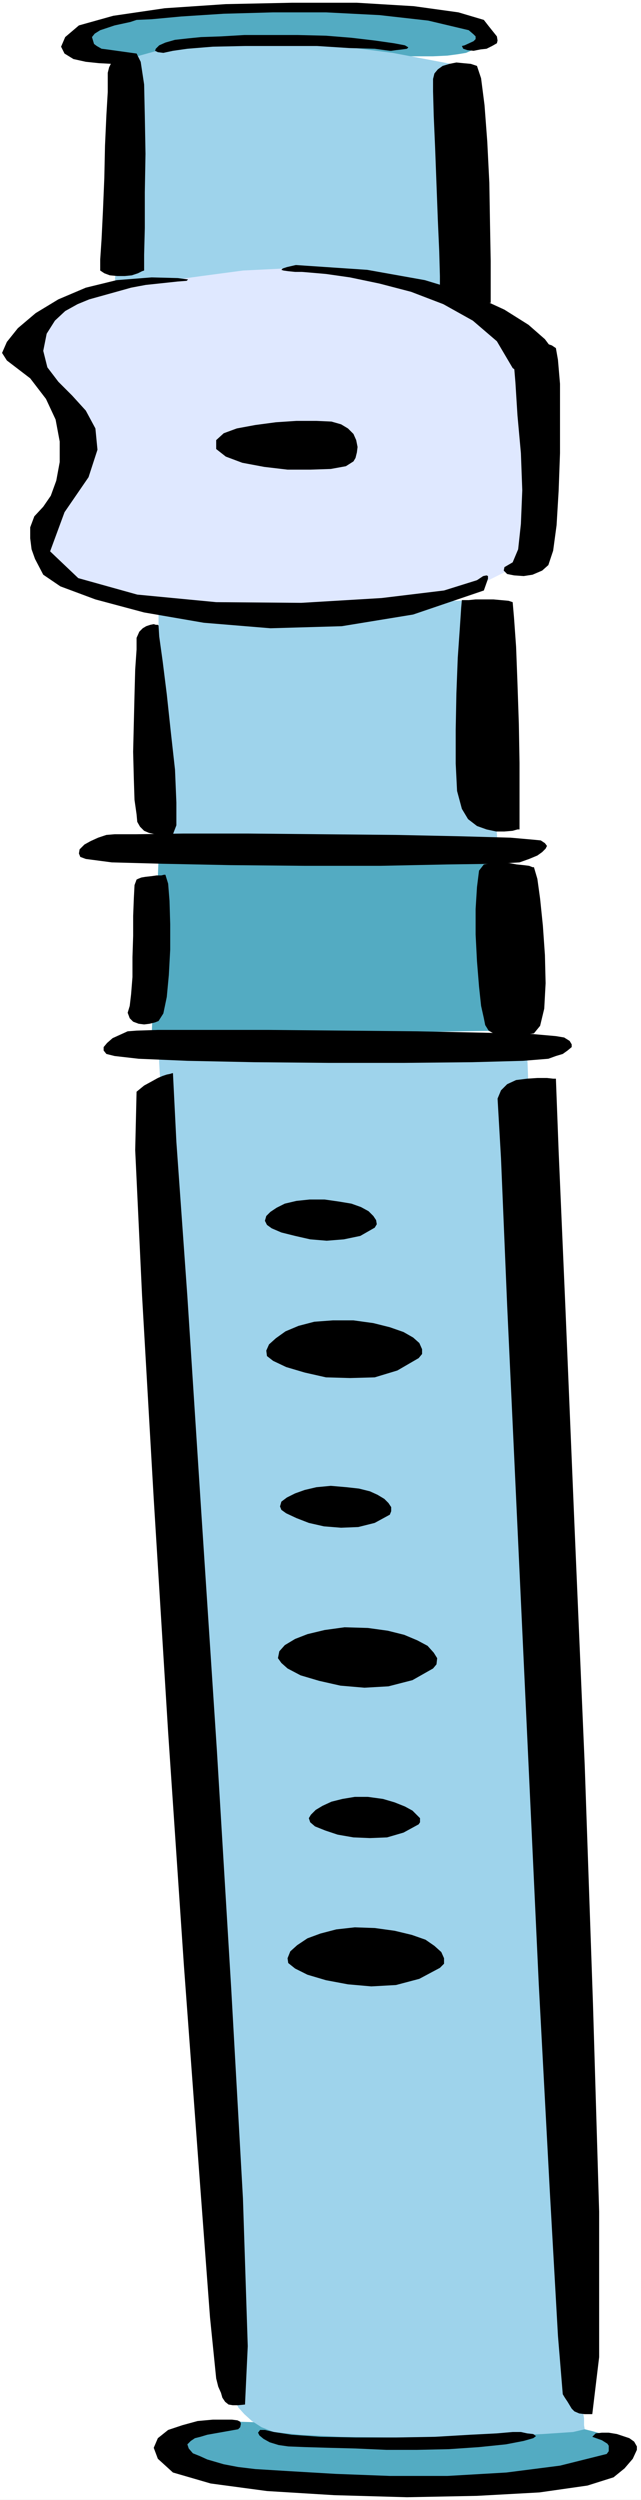 <?xml version="1.0" encoding="UTF-8" standalone="no"?>
<svg
   version="1.0"
   width="39.944mm"
   height="155.668mm"
   id="svg32"
   sodipodi:docname="Flute 9.wmf"
   xmlns:inkscape="http://www.inkscape.org/namespaces/inkscape"
   xmlns:sodipodi="http://sodipodi.sourceforge.net/DTD/sodipodi-0.dtd"
   xmlns="http://www.w3.org/2000/svg"
   xmlns:svg="http://www.w3.org/2000/svg">
  <rect width="100%" height="100%" fill="#333333" stroke="none"/>
  <sodipodi:namedview
     id="namedview32"
     pagecolor="#ffffff"
     bordercolor="#000000"
     borderopacity="0.25"
     inkscape:showpageshadow="2"
     inkscape:pageopacity="0.0"
     inkscape:pagecheckerboard="0"
     inkscape:deskcolor="#d1d1d1"
     inkscape:document-units="mm" />
  <defs
     id="defs1">
    <pattern
       id="WMFhbasepattern"
       patternUnits="userSpaceOnUse"
       width="6"
       height="6"
       x="0"
       y="0" />
  </defs>
  <path
     style="fill:#ffffff;fill-opacity:1;fill-rule:evenodd;stroke:none"
     d="M 0,588.353 H 150.97 V 0 H 0 Z"
     id="path1" />
  <path
     style="fill:#53abc2;fill-opacity:1;fill-rule:evenodd;stroke:none"
     d="M 30.55,13.735 H 28.287 L 25.862,13.25 23.599,12.927 21.175,12.281 18.912,11.473 17.457,10.665 16.649,9.857 16.972,9.049 18.104,7.918 20.043,6.787 22.791,5.979 25.862,5.171 28.933,4.525 32.166,4.04 35.076,3.717 h 2.263 l 3.879,-0.485 5.981,-0.646 7.759,-0.646 9.052,-0.646 10.022,-0.162 10.183,0.162 10.022,0.808 9.375,1.616 10.345,4.201 -1.616,2.909 h -0.162 l -0.162,0.323 -0.485,0.323 -0.647,0.485 -1.131,0.485 -1.94,0.323 -2.425,0.323 -3.394,0.162 H 96.498 87.123 75.647 l -12.769,0.162 -11.961,0.162 -10.506,0.162 h -7.274 z"
     id="path2" />
  <path
     style="fill:#9ed3eb;fill-opacity:1;fill-rule:evenodd;stroke:none"
     d="m 30.55,13.735 5.819,-1.616 6.142,-1.454 6.789,-0.97 8.244,-0.323 9.537,0.162 11.476,1.131 13.901,1.778 16.325,3.07 V 70.131 L 26.994,67.06 Z"
     id="path3" />
  <path
     style="fill:#dfe8ff;fill-opacity:1;fill-rule:evenodd;stroke:none"
     d="m 5.011,83.704 0.162,-1.131 2.101,-3.232 3.233,-3.555 3.233,-2.909 1.455,-1.131 2.586,-0.808 5.011,-1.131 6.95,-1.778 8.405,-1.778 9.375,-1.293 9.698,-1.293 9.86,-0.485 9.375,0.485 9.213,1.131 9.86,1.939 9.537,2.909 8.728,4.363 7.597,5.817 5.819,7.918 3.233,9.695 0.485,12.443 -8.567,23.108 -4.364,2.101 -3.556,1.778 -1.293,1.131 -0.808,0.97 -3.071,0.808 -5.657,0.97 -7.274,0.808 -8.405,0.808 -16.487,1.454 -10.345,0.97 -4.364,-0.162 -5.819,-0.808 -14.224,-2.101 -18.104,-2.747 -5.011,-4.363 -3.718,-3.232 -1.131,-1.454 -0.323,-1.131 0.323,-1.293 2.909,-5.009 6.627,-9.857 0.323,-0.97 V 99.702 Z"
     id="path4" />
  <path
     style="fill:#9ed3eb;fill-opacity:1;fill-rule:evenodd;stroke:none"
     d="m 112.339,141.231 4.849,56.88 -79.849,-0.485 V 143.655 Z"
     id="path5" />
  <path
     style="fill:#53abc2;fill-opacity:1;fill-rule:evenodd;stroke:none"
     d="m 37.338,202.15 79.849,-0.485 1.94,40.883 -83.405,1.293 z"
     id="path6" />
  <path
     style="fill:#53abc2;fill-opacity:1;fill-rule:evenodd;stroke:none"
     d="m 137.716,571.709 1.94,0.485 2.263,0.646 2.101,0.646 1.94,0.808 1.616,0.808 0.97,0.646 0.162,0.808 -0.647,0.485 -2.101,0.97 -3.718,1.454 -5.657,1.616 -8.244,1.778 -11.153,1.454 -14.224,0.97 -18.104,0.162 -21.983,-0.646 -22.144,-6.625 v -4.04 l 0.323,-0.323 1.131,-0.323 1.455,-0.808 2.101,-0.808 2.263,-0.646 2.909,-0.646 2.425,-0.485 2.748,-0.162 5.334,0.162 10.183,0.323 13.254,0.323 14.547,0.323 14.224,0.162 12.285,0.323 8.567,0.162 z"
     id="path7" />
  <path
     style="fill:#9ed3eb;fill-opacity:1;fill-rule:evenodd;stroke:none"
     d="m 54.311,559.752 0.162,1.454 0.162,1.778 0.647,1.778 0.808,1.778 1.455,1.616 1.778,1.616 2.263,1.454 2.909,1.131 6.142,0.646 9.537,0.485 11.961,0.162 12.931,-0.162 12.123,-0.162 10.507,-0.485 7.274,-0.485 2.748,-0.646 -0.162,-0.97 v -1.616 l -0.323,-2.101 -0.485,-2.262 -0.162,-2.262 -0.323,-2.101 -0.323,-1.293 v -0.485 L 124.138,247.234 H 37.338 Z"
     id="path8" />
  <path
     style="fill:#000000;fill-opacity:1;fill-rule:evenodd;stroke:none"
     d="m 120.744,81.28 0.162,2.909 0.485,5.817 0.485,7.756 0.808,8.888 0.323,8.726 -0.323,7.918 -0.647,5.979 -1.293,3.07 -1.94,1.131 -0.162,0.808 0.808,0.808 1.616,0.323 2.263,0.162 2.101,-0.323 2.263,-0.97 1.455,-1.293 1.131,-3.393 0.808,-5.979 0.485,-8.08 0.323,-8.888 v -8.726 -7.595 l -0.485,-5.656 -0.485,-2.747 -0.97,-0.646 -1.455,-0.485 -1.616,-0.162 -1.778,0.162 h -1.778 l -1.293,0.323 -0.97,0.162 z"
     id="path9" />
  <path
     style="fill:#000000;fill-opacity:1;fill-rule:evenodd;stroke:none"
     d="m 113.955,138.968 -16.649,5.656 -16.81,2.747 -16.81,0.485 -15.679,-1.293 -14.063,-2.424 -11.476,-3.07 -8.244,-3.07 -4.041,-2.747 -1.94,-3.717 -0.808,-2.262 -0.323,-2.585 v -2.585 l 0.97,-2.585 2.101,-2.262 1.778,-2.585 1.293,-3.555 0.808,-4.363 v -4.848 L 13.093,98.732 10.83,93.884 7.112,89.037 1.616,84.835 l -1.131,-1.778 1.131,-2.585 2.586,-3.232 4.203,-3.555 5.334,-3.232 6.466,-2.747 7.274,-1.778 8.244,-0.646 6.142,0.162 2.425,0.323 -0.323,0.323 -2.101,0.162 -7.597,0.808 -3.394,0.646 -9.86,2.747 -2.748,1.131 -2.909,1.616 -2.425,2.262 -1.94,3.07 -0.808,4.04 0.97,3.878 2.586,3.393 3.233,3.232 3.233,3.555 2.263,4.201 0.485,5.009 -2.101,6.464 -5.657,8.241 -3.394,9.211 6.627,6.302 13.901,3.878 18.588,1.778 20.043,0.162 18.912,-1.131 14.709,-1.778 7.759,-2.424 1.455,-0.97 0.808,-0.162 0.323,0.162 v 0.646 z"
     id="path10" />
  <path
     style="fill:#000000;fill-opacity:1;fill-rule:evenodd;stroke:none"
     d="m 83.244,108.589 0.485,-0.808 0.323,-1.293 0.162,-1.293 -0.323,-1.616 -0.647,-1.454 -1.293,-1.293 -1.616,-0.97 -2.263,-0.646 -3.556,-0.162 h -4.688 l -4.849,0.323 -4.849,0.646 -4.364,0.808 -3.071,1.131 -1.778,1.616 v 2.101 l 2.263,1.778 3.879,1.454 5.172,0.97 5.496,0.646 h 5.334 l 4.849,-0.162 3.556,-0.646 z"
     id="path11" />
  <path
     style="fill:#000000;fill-opacity:1;fill-rule:evenodd;stroke:none"
     d="m 130.927,83.704 -0.647,-1.293 -1.94,-2.585 -3.879,-3.393 -5.657,-3.555 -8.082,-3.717 -10.668,-3.232 -13.578,-2.424 -16.81,-1.131 -2.101,0.485 -0.97,0.323 -0.323,0.323 0.485,0.162 1.131,0.162 1.616,0.162 h 1.616 l 1.94,0.162 3.718,0.323 5.657,0.808 6.95,1.454 7.435,1.939 7.597,2.909 6.95,3.878 5.657,4.848 3.718,6.302 1.94,1.454 1.778,0.323 1.778,-0.323 1.455,-0.808 1.131,-1.293 1.293,-1.131 0.647,-0.808 z"
     id="path12" />
  <path
     style="fill:#000000;fill-opacity:1;fill-rule:evenodd;stroke:none"
     d="M 33.944,63.667 V 59.95 L 34.106,53.648 V 45.246 L 34.267,36.196 34.106,27.309 33.944,19.876 33.136,14.543 32.166,12.604 h -1.778 l -1.455,0.323 -1.131,0.323 -0.97,0.646 -0.647,0.97 -0.485,0.97 -0.323,1.293 v 1.454 3.07 l -0.323,5.494 -0.323,7.11 -0.162,7.595 -0.323,7.756 -0.323,6.625 -0.323,4.848 V 63.667 l 0.97,0.646 1.293,0.485 1.778,0.162 h 1.778 l 1.616,-0.162 1.455,-0.485 0.97,-0.485 z"
     id="path13" />
  <path
     style="fill:#000000;fill-opacity:1;fill-rule:evenodd;stroke:none"
     d="M 115.571,71.262 V 67.868 61.405 l -0.162,-8.726 -0.162,-9.695 -0.485,-9.695 -0.647,-8.564 -0.808,-6.302 -0.97,-2.909 -1.455,-0.485 -1.778,-0.162 -1.616,-0.162 -1.616,0.323 -1.616,0.485 -1.131,0.808 -0.808,0.97 -0.323,1.293 v 2.909 l 0.162,5.817 0.323,7.433 0.323,8.564 0.323,8.564 0.323,7.272 0.162,5.817 v 2.747 l 0.647,0.97 1.131,0.808 2.101,0.646 2.263,0.485 2.101,0.162 1.94,0.323 1.293,0.162 z"
     id="path14" />
  <path
     style="fill:#000000;fill-opacity:1;fill-rule:evenodd;stroke:none"
     d="m 91.811,11.958 -3.556,-0.485 -5.981,-0.162 -7.597,-0.485 h -8.405 -8.567 l -7.597,0.162 -5.981,0.485 -3.394,0.485 -2.263,0.485 -1.293,-0.162 -0.647,-0.323 0.162,-0.485 0.808,-0.808 1.455,-0.646 2.263,-0.646 2.909,-0.323 3.233,-0.323 4.688,-0.162 5.496,-0.323 h 6.142 6.466 l 6.627,0.162 5.981,0.485 5.496,0.646 4.526,0.646 2.586,0.485 0.808,0.485 -0.323,0.323 -1.131,0.162 -1.455,0.162 -1.131,0.162 z"
     id="path15" />
  <path
     style="fill:#000000;fill-opacity:1;fill-rule:evenodd;stroke:none"
     d="M 32.166,12.604 25.216,11.635 23.922,11.473 22.791,10.827 22.144,10.342 21.66,8.726 22.306,7.918 23.599,7.11 26.994,5.979 30.711,5.171 32.166,4.686 35.722,4.525 42.673,3.878 52.694,3.232 64.332,2.909 h 12.446 l 12.608,0.646 11.476,1.293 9.537,2.262 1.131,0.97 0.485,0.485 v 0.646 l -0.485,0.485 -2.101,0.97 -0.647,0.162 0.323,0.646 0.97,0.323 1.455,0.162 1.616,-0.323 1.455,-0.162 1.293,-0.646 1.131,-0.646 0.162,-0.646 L 117.026,8.564 115.087,6.14 113.955,4.686 107.974,2.909 97.468,1.454 84.052,0.646 H 68.696 L 53.179,0.97 38.793,1.939 26.67,3.717 18.588,5.979 l -3.233,2.747 -0.97,2.262 0.808,1.616 2.101,1.293 2.909,0.646 3.071,0.323 3.071,0.162 2.425,-0.162 1.616,-0.162 1.131,-0.485 0.808,-0.646 v -0.646 z"
     id="path16" />
  <path
     style="fill:#000000;fill-opacity:1;fill-rule:evenodd;stroke:none"
     d="m 120.744,572.356 -3.718,0.323 -6.304,0.323 -8.244,0.485 -9.213,0.162 h -9.375 l -8.405,-0.162 -6.789,-0.485 -4.203,-0.646 -2.101,-0.485 h -1.131 l -0.485,0.646 0.323,0.646 0.97,0.808 1.455,0.808 2.101,0.646 2.263,0.323 4.041,0.162 5.496,0.162 6.304,0.162 7.274,0.323 h 7.274 l 7.435,-0.162 7.112,-0.485 6.304,-0.646 4.203,-0.808 2.263,-0.646 0.647,-0.485 -0.647,-0.485 -1.455,-0.162 -1.455,-0.323 h -1.616 z"
     id="path17" />
  <path
     style="fill:#000000;fill-opacity:1;fill-rule:evenodd;stroke:none"
     d="m 56.089,571.709 -7.274,1.293 -1.616,0.485 -1.293,0.323 -0.97,0.646 -0.808,0.808 0.323,0.97 0.97,1.131 1.616,0.646 1.778,0.808 3.879,1.131 3.394,0.646 4.041,0.485 7.92,0.485 10.991,0.646 12.769,0.485 h 13.578 l 13.901,-0.808 12.608,-1.616 10.991,-2.747 0.485,-0.646 v -1.293 l -0.323,-0.485 -1.293,-0.808 -2.263,-0.808 0.808,-0.808 1.455,-0.162 h 1.616 l 1.94,0.323 1.455,0.485 1.455,0.485 1.131,0.808 0.647,1.131 v 0.808 l -0.97,2.101 -1.94,2.262 -2.586,2.101 -6.142,1.939 -11.315,1.616 -14.709,0.808 -16.487,0.323 -17.134,-0.485 -15.841,-0.97 -13.254,-1.778 -8.89,-2.585 -3.556,-3.232 -0.97,-2.585 0.97,-2.262 2.425,-1.939 3.394,-1.131 3.556,-0.97 3.556,-0.323 h 2.586 1.94 l 1.293,0.162 0.647,0.323 0.162,0.485 -0.162,0.808 z"
     id="path18" />
  <path
     style="fill:#000000;fill-opacity:1;fill-rule:evenodd;stroke:none"
     d="m 120.744,141.715 0.323,3.717 0.485,6.787 0.323,8.564 0.323,9.534 0.162,9.211 v 7.918 5.494 2.262 h -0.485 l -1.131,0.323 -1.94,0.162 h -1.94 l -2.263,-0.485 -2.263,-0.808 -2.101,-1.616 -1.455,-2.424 -1.131,-4.201 -0.323,-6.464 v -7.918 l 0.162,-8.564 0.323,-8.403 0.485,-6.948 0.323,-4.848 0.162,-1.778 h 0.485 1.131 l 1.616,-0.162 h 2.101 2.101 l 1.778,0.162 1.778,0.162 z"
     id="path19" />
  <path
     style="fill:#000000;fill-opacity:1;fill-rule:evenodd;stroke:none"
     d="m 37.338,147.21 0.162,2.585 0.808,5.817 0.97,7.756 0.97,9.049 0.97,8.726 0.323,7.756 v 5.332 l -0.808,2.101 h -1.455 -1.293 -1.455 l -1.455,-0.323 -1.131,-0.485 -0.97,-0.97 -0.647,-1.131 -0.162,-1.778 -0.485,-3.393 -0.162,-5.009 -0.162,-6.302 0.162,-6.787 0.162,-6.625 0.162,-5.979 0.323,-4.686 v -2.747 l 0.647,-1.454 0.808,-0.808 0.808,-0.485 0.97,-0.323 0.808,-0.162 0.485,0.162 h 0.485 z"
     id="path20" />
  <path
     style="fill:#000000;fill-opacity:1;fill-rule:evenodd;stroke:none"
     d="m 20.205,202.15 6.142,0.808 11.961,0.323 16.002,0.323 17.619,0.162 h 17.619 l 15.679,-0.323 11.476,-0.162 5.657,-0.323 2.263,-0.808 1.94,-0.808 1.131,-0.808 0.808,-0.808 0.323,-0.646 -0.485,-0.646 -0.97,-0.646 -1.616,-0.162 -5.496,-0.485 -11.638,-0.323 -15.356,-0.323 -17.619,-0.162 -17.295,-0.162 H 43.157 l -11.153,0.162 h -5.011 l -1.94,0.162 -1.94,0.646 -1.778,0.808 -1.455,0.808 -1.131,1.131 -0.162,0.97 0.323,0.808 z"
     id="path21" />
  <path
     style="fill:#000000;fill-opacity:1;fill-rule:evenodd;stroke:none"
     d="m 26.994,248.527 5.657,0.646 11.476,0.485 15.679,0.323 17.78,0.162 h 17.457 l 16.164,-0.162 11.961,-0.323 5.981,-0.485 1.778,-0.646 1.616,-0.485 1.131,-0.808 0.97,-0.808 v -0.646 l -0.485,-0.808 -1.293,-0.808 -1.94,-0.323 -5.496,-0.485 -11.638,-0.323 -15.517,-0.323 -17.295,-0.162 -17.457,-0.162 H 48.33 37.177 l -5.011,0.162 -2.101,0.162 -1.778,0.808 -1.778,0.808 -1.293,1.131 -0.808,0.97 v 0.808 l 0.647,0.808 z"
     id="path22" />
  <path
     style="fill:#000000;fill-opacity:1;fill-rule:evenodd;stroke:none"
     d="m 125.755,204.09 0.808,2.747 0.647,4.686 0.647,6.302 0.485,6.948 0.162,6.625 -0.323,5.979 -0.97,4.04 -1.455,1.778 -1.94,0.323 h -2.101 l -1.94,0.162 h -1.778 l -1.778,-0.485 -1.131,-0.646 -0.808,-1.293 -0.323,-1.616 -0.647,-2.909 -0.485,-4.525 -0.485,-5.979 -0.323,-6.302 v -5.979 l 0.323,-5.171 0.485,-3.878 1.131,-1.454 1.94,-0.323 2.101,-0.162 1.94,0.162 1.778,0.323 1.616,0.162 1.293,0.162 0.808,0.323 z"
     id="path23" />
  <path
     style="fill:#000000;fill-opacity:1;fill-rule:evenodd;stroke:none"
     d="m 38.955,205.867 0.647,2.101 0.323,4.04 0.162,5.494 v 5.979 l -0.323,5.979 -0.485,5.171 -0.808,3.878 -1.131,1.778 -0.808,0.323 -1.293,0.323 -1.293,0.162 -1.293,-0.162 -1.293,-0.485 -0.808,-0.808 -0.485,-1.293 0.485,-1.616 0.323,-2.747 0.323,-4.04 v -4.686 l 0.162,-5.009 v -4.686 l 0.162,-4.201 0.162,-3.07 0.485,-1.293 0.323,-0.162 0.808,-0.323 0.97,-0.162 1.455,-0.162 1.131,-0.162 h 1.131 l 0.647,-0.162 z"
     id="path24" />
  <path
     style="fill:#000000;fill-opacity:1;fill-rule:evenodd;stroke:none"
     d="m 98.599,319.627 0.808,-0.97 v -1.131 l -0.647,-1.454 -1.455,-1.293 -2.263,-1.293 -3.233,-1.131 -3.879,-0.97 -4.688,-0.646 H 78.395 l -4.364,0.323 -3.718,0.97 -3.071,1.293 -2.263,1.616 -1.616,1.454 -0.647,1.454 0.162,1.293 1.455,1.131 3.071,1.454 4.364,1.293 5.011,1.131 5.657,0.162 5.819,-0.162 5.334,-1.616 z"
     id="path25" />
  <path
     style="fill:#000000;fill-opacity:1;fill-rule:evenodd;stroke:none"
     d="m 101.994,392.666 0.808,-0.97 0.162,-1.454 -0.808,-1.293 -1.455,-1.616 -2.425,-1.293 -3.071,-1.293 -3.879,-0.97 -4.688,-0.646 -5.496,-0.162 -4.688,0.646 -4.041,0.97 -2.909,1.131 -2.425,1.454 -1.293,1.454 -0.323,1.616 0.808,1.131 1.455,1.293 3.071,1.616 4.364,1.293 5.011,1.131 5.657,0.485 5.657,-0.323 5.657,-1.454 z"
     id="path26" />
  <path
     style="fill:#000000;fill-opacity:1;fill-rule:evenodd;stroke:none"
     d="m 103.61,463.12 0.97,-0.97 v -1.293 l -0.647,-1.454 -1.616,-1.454 -2.101,-1.454 -3.233,-1.131 -4.041,-0.97 -4.688,-0.646 -4.688,-0.162 -4.364,0.485 -3.718,0.97 -3.071,1.131 -2.425,1.616 -1.616,1.454 -0.647,1.616 0.162,1.131 1.616,1.293 2.909,1.454 4.364,1.293 5.172,0.97 5.496,0.485 5.819,-0.323 5.496,-1.454 z"
     id="path27" />
  <path
     style="fill:#000000;fill-opacity:1;fill-rule:evenodd;stroke:none"
     d="m 98.599,429.348 0.323,-0.485 v -0.97 l -0.808,-0.808 -0.97,-0.97 -1.778,-0.97 -2.425,-0.97 -2.748,-0.808 -3.556,-0.485 h -3.071 l -2.909,0.485 -2.586,0.646 -2.101,0.97 -1.616,0.97 -1.131,1.131 -0.485,0.808 0.323,0.97 1.131,0.97 2.425,0.97 2.909,0.97 3.718,0.646 3.879,0.162 4.041,-0.162 3.879,-1.131 z"
     id="path28" />
  <path
     style="fill:#000000;fill-opacity:1;fill-rule:evenodd;stroke:none"
     d="m 91.811,356.47 0.323,-0.808 v -0.97 l -0.647,-0.97 -0.97,-0.97 -1.616,-0.97 -1.778,-0.808 -2.586,-0.646 -2.909,-0.323 -3.718,-0.323 -3.394,0.323 -2.748,0.646 -2.263,0.808 -1.94,0.97 -1.293,0.97 -0.323,1.131 0.323,0.808 1.131,0.808 2.425,1.131 2.909,1.131 3.556,0.808 4.041,0.323 4.041,-0.162 3.879,-0.97 z"
     id="path29" />
  <path
     style="fill:#000000;fill-opacity:1;fill-rule:evenodd;stroke:none"
     d="m 88.255,288.925 0.485,-0.808 -0.162,-0.97 -0.647,-0.97 -1.131,-1.131 -1.778,-0.97 -2.263,-0.808 -2.909,-0.485 -3.394,-0.485 h -3.556 l -3.071,0.323 -2.748,0.646 -1.94,0.97 -1.455,0.97 -0.97,0.97 -0.323,1.131 0.485,0.97 1.131,0.808 2.263,0.97 3.233,0.808 3.556,0.808 3.879,0.323 4.041,-0.323 3.879,-0.808 z"
     id="path30" />
  <path
     style="fill:#000000;fill-opacity:1;fill-rule:evenodd;stroke:none"
     d="m 40.733,252.567 0.808,16.159 2.586,36.358 3.233,50.093 3.718,56.718 3.394,56.395 2.748,49.124 1.131,34.742 -0.647,13.735 -1.616,0.162 h -1.293 l -0.97,-0.162 -0.808,-0.646 -0.647,-0.97 -0.323,-1.131 -0.647,-1.454 -0.485,-1.939 -1.455,-14.382 -2.586,-34.581 -3.556,-48.154 -3.718,-54.941 -3.394,-54.941 -2.748,-47.831 -1.616,-34.257 0.323,-13.735 1.778,-1.454 1.778,-0.97 1.455,-0.808 1.131,-0.485 0.97,-0.323 0.808,-0.162 0.485,-0.162 z"
     id="path31" />
  <path
     style="fill:#000000;fill-opacity:1;fill-rule:evenodd;stroke:none"
     d="m 130.927,253.86 0.647,17.129 1.616,37.328 2.101,50.416 2.425,56.718 1.94,56.072 1.455,48.962 v 34.257 l -1.616,13.412 h -1.778 l -1.293,-0.162 -1.131,-0.485 -0.647,-0.646 -0.485,-0.808 -0.485,-0.808 -0.647,-0.97 -0.485,-0.808 -1.131,-13.735 -1.94,-34.419 -2.586,-48.477 -2.586,-55.426 -2.586,-55.426 -2.263,-48.639 -1.455,-34.742 -0.808,-14.058 0.808,-1.939 1.455,-1.454 2.101,-0.97 2.586,-0.323 2.425,-0.162 h 2.263 l 1.455,0.162 z"
     id="path32" />
</svg>
